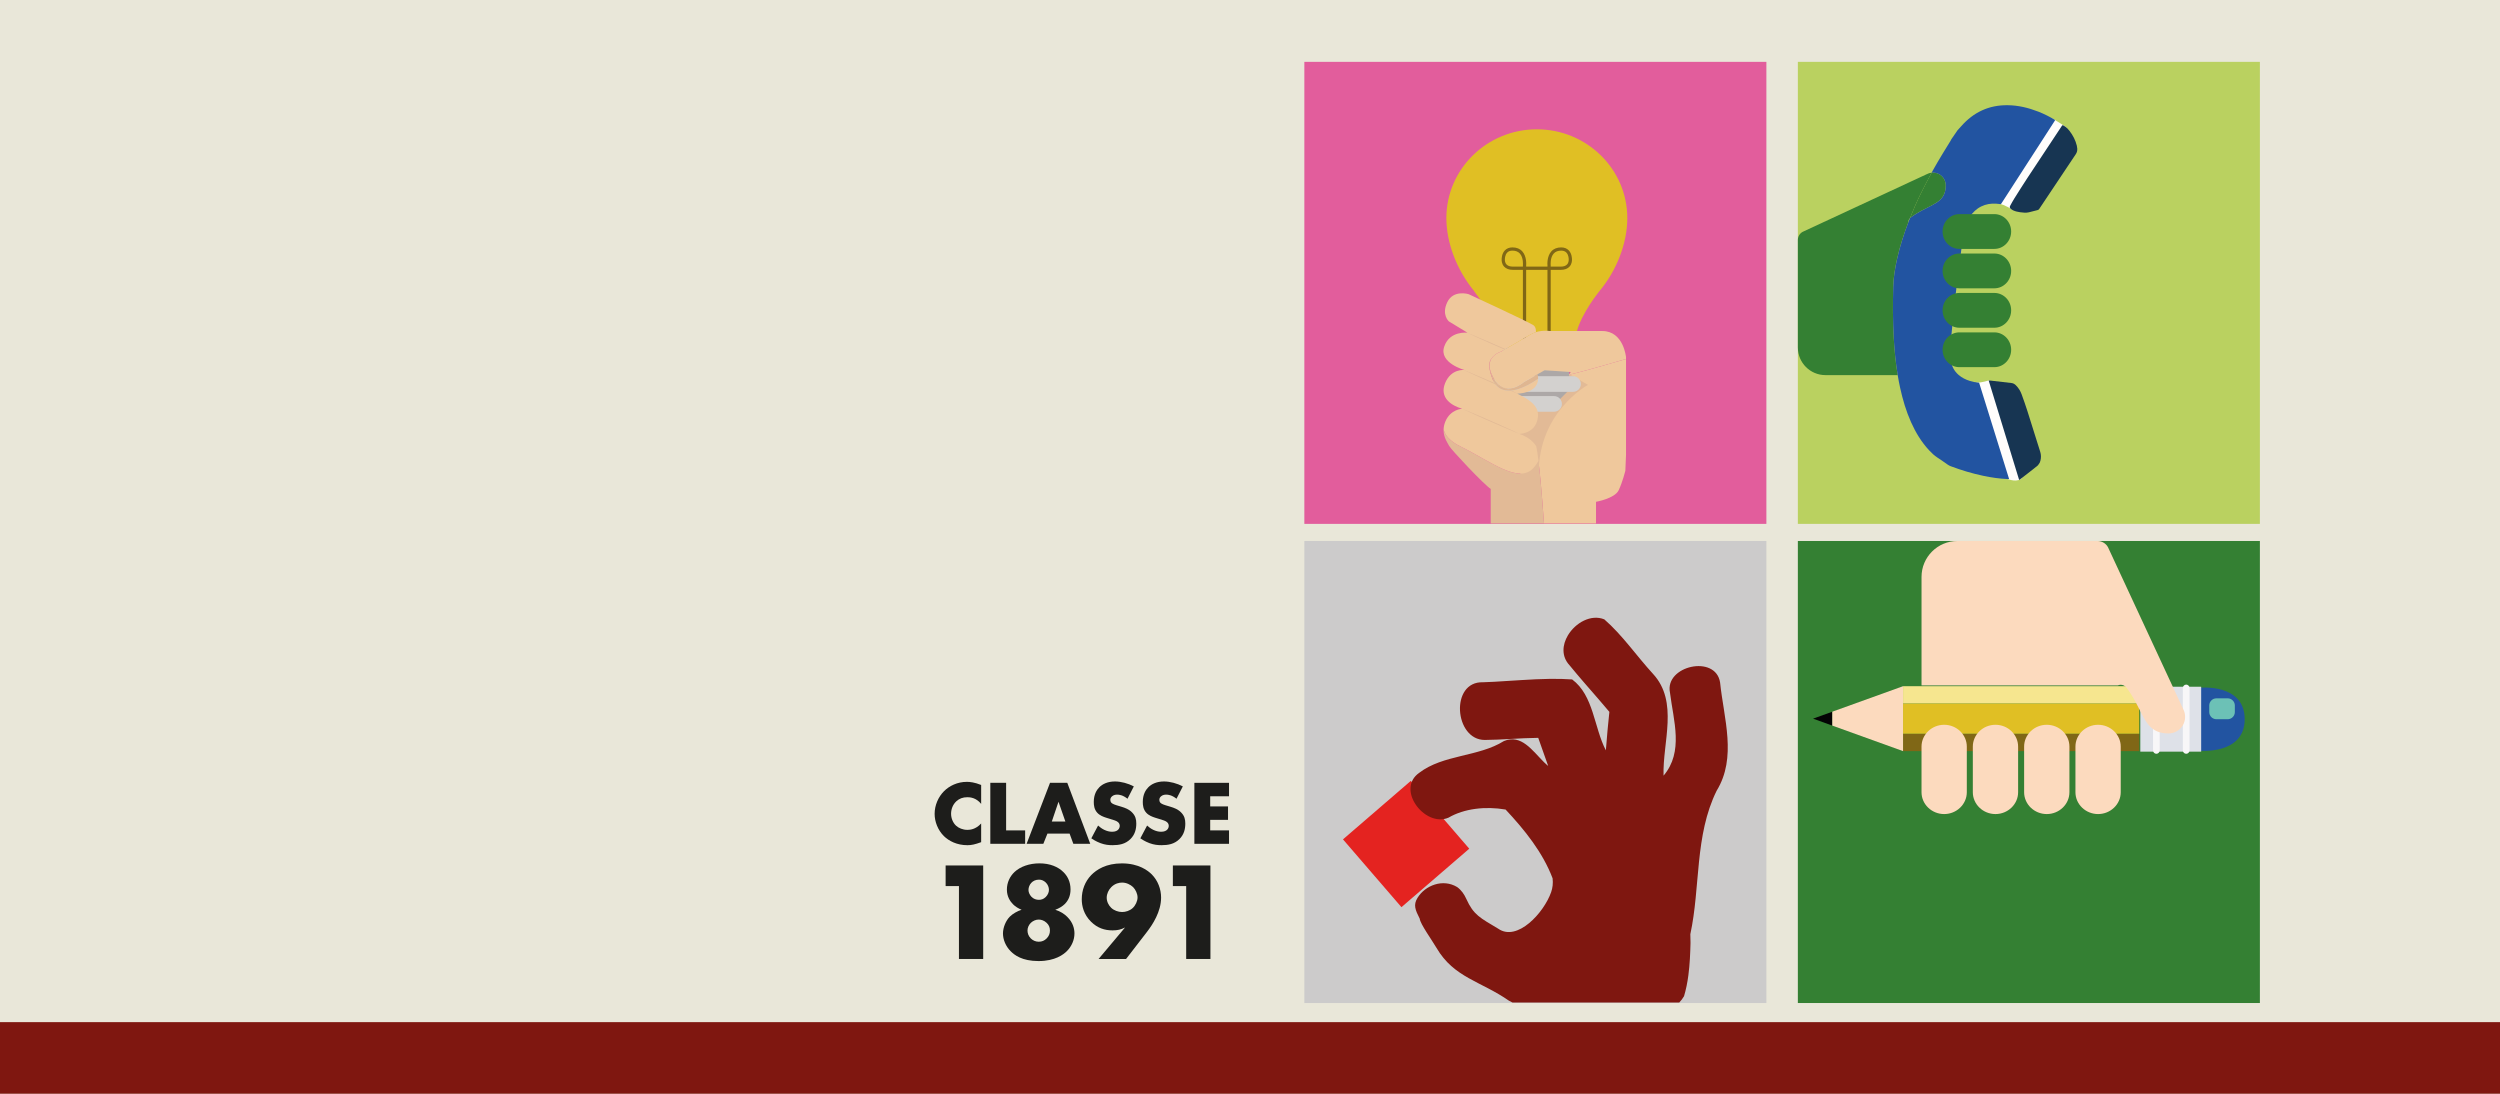 <?xml version="1.0" encoding="UTF-8"?>
<svg xmlns="http://www.w3.org/2000/svg" viewBox="0 0 1920 840">
  <g id="Livello_5" data-name="Livello 5">
    <rect width="1920" height="840" style="fill: #e9e7d9;"/>
  </g>
  <g id="Livello_4" data-name="Livello 4">
    <rect x="-3970" y="785" width="5890" height="55" style="fill: #7f1710;"/>
  </g>
  <g id="Livello_2" data-name="Livello 2">
    <g>
      <g>
        <path d="M753.53,646.79c-4.84,1.76-7.51,2.32-10.53,2.32-8.14,0-14.25-3.23-18.12-7.02-4.56-4.56-7.09-10.95-7.09-17.06,0-6.67,2.88-12.99,7.09-17.27,4.14-4.21,10.39-7.3,17.7-7.3,2.25,0,5.9.35,10.95,2.39v14.54c-3.93-4.85-8.57-5.13-10.6-5.13-3.51,0-6.18,1.05-8.43,3.09-2.88,2.67-4.07,6.32-4.07,9.62s1.33,6.81,3.79,9.13c2.04,1.9,5.27,3.23,8.71,3.23,1.83,0,6.32-.21,10.6-4.91v14.39Z" style="fill: #1d1d1b;"/>
        <path d="M772.7,601.22v36.51h14.61v10.32h-26.75v-46.84h12.15Z" style="fill: #1d1d1b;"/>
        <path d="M821.43,640.19h-16.99l-3.16,7.86h-12.85l17.98-46.84h13.27l17.63,46.84h-12.99l-2.88-7.86ZM818.2,630.92l-5.27-15.17-5.13,15.17h10.39Z" style="fill: #1d1d1b;"/>
        <path d="M843.33,634.01c2.6,2.46,6.53,4.78,10.74,4.78,2.46,0,3.93-.77,4.7-1.62.7-.7,1.19-1.76,1.19-2.95,0-.91-.35-1.97-1.33-2.81-1.19-1.05-3.02-1.54-6.04-2.46l-3.16-.98c-1.97-.63-4.85-1.69-6.74-3.79-2.39-2.6-2.67-5.9-2.67-8.29,0-5.76,2.25-9.27,4.28-11.31,2.39-2.39,6.32-4.42,12.01-4.42,4.63,0,10.04,1.47,14.46,3.79l-4.85,9.48c-3.65-2.88-6.39-3.16-8-3.16-1.19,0-2.81.28-4,1.4-.7.7-1.19,1.47-1.19,2.53,0,.84.14,1.47.63,2.11.35.42,1.19,1.26,4.07,2.11l3.72,1.12c2.95.91,6.04,1.97,8.5,4.63,2.39,2.53,3.02,5.13,3.02,8.36,0,4.28-1.05,8.43-4.42,11.8-4,4-8.85,4.77-13.83,4.77-2.95,0-5.76-.28-9.2-1.54-.77-.28-3.72-1.4-7.09-3.72l5.2-9.83Z" style="fill: #1d1d1b;"/>
        <path d="M880.97,634.01c2.6,2.46,6.53,4.78,10.74,4.78,2.46,0,3.93-.77,4.7-1.62.7-.7,1.19-1.76,1.19-2.95,0-.91-.35-1.97-1.33-2.81-1.19-1.05-3.02-1.54-6.04-2.46l-3.16-.98c-1.97-.63-4.85-1.69-6.74-3.79-2.39-2.6-2.67-5.9-2.67-8.29,0-5.76,2.25-9.27,4.28-11.31,2.39-2.39,6.32-4.42,12.01-4.42,4.63,0,10.04,1.47,14.46,3.79l-4.85,9.48c-3.65-2.88-6.39-3.16-8-3.16-1.19,0-2.81.28-4,1.4-.7.7-1.19,1.47-1.19,2.53,0,.84.14,1.47.63,2.11.35.42,1.19,1.26,4.07,2.11l3.72,1.12c2.95.91,6.04,1.97,8.5,4.63,2.39,2.53,3.02,5.13,3.02,8.36,0,4.28-1.05,8.43-4.42,11.8-4,4-8.85,4.77-13.83,4.77-2.95,0-5.76-.28-9.2-1.54-.77-.28-3.72-1.4-7.09-3.72l5.2-9.83Z" style="fill: #1d1d1b;"/>
        <path d="M943.89,611.54h-14.46v7.79h13.69v10.32h-13.69v8.08h14.46v10.32h-26.61v-46.84h26.61v10.32Z" style="fill: #1d1d1b;"/>
        <path d="M736.47,680.51h-10.23v-15.83h28.85v71.81h-18.62v-55.98Z" style="fill: #1d1d1b;"/>
        <path d="M819.69,704.2c4.41,4.31,5.49,9.15,5.49,12.7,0,4.84-2.05,9.8-5.81,13.56-2.48,2.48-8.93,7.64-21.75,7.64s-18.63-4.74-21.42-7.54c-3.88-3.88-5.92-9.04-5.92-13.67s2.26-9.9,5.27-12.92c2.26-2.26,5.92-4.31,9.04-5.27-2.48-.97-4.84-2.48-6.46-4.09-2.26-2.26-4.84-5.92-4.84-11.41s2.37-10.23,5.92-13.57c4.41-4.09,11.3-6.57,19.16-6.57s14.32,2.58,18.52,6.89c2.69,2.69,5.28,7,5.28,13.13,0,5.17-1.94,8.72-4.41,11.2-1.72,1.72-4.52,3.45-7.32,4.41,3.88,1.18,7,3.23,9.26,5.49ZM791.7,708.72c-1.72,1.72-2.58,3.88-2.58,5.92,0,1.94.65,4.2,2.48,6.03,1.51,1.51,3.66,2.58,6.14,2.58s4.41-.86,6.03-2.48c1.72-1.72,2.58-3.66,2.58-6.14s-.86-4.31-2.58-5.92c-1.94-1.83-4.2-2.48-6.03-2.48-2.04,0-4.31.86-6.03,2.48ZM792.02,678.04c-1.4,1.51-2.15,3.55-2.15,5.49,0,1.83.97,3.77,2.26,5.17,1.61,1.72,3.77,2.37,5.71,2.37,1.62,0,3.55-.43,5.27-2.15,1.62-1.61,2.48-3.66,2.48-5.49,0-1.94-.86-4.2-2.48-5.71-1.51-1.4-3.12-2.15-5.17-2.15-2.69,0-4.63,1.08-5.92,2.48Z" style="fill: #1d1d1b;"/>
        <path d="M843.7,736.5l20.35-24.22c-3.01,1.62-5.92,2.26-9.58,2.26-6.14,0-11.63-1.83-16.47-6.57-5.81-5.71-7.21-12.38-7.21-17.33,0-7.21,2.58-13.67,7.21-18.52,4.2-4.31,11.52-9.04,23.58-9.04,13.24,0,20.24,5.71,23.04,8.51,4.63,4.74,7.1,11.2,7.1,17.76,0,10.87-6.57,20.78-10.87,26.38l-16.04,20.78h-21.1ZM853.5,681.27c-2.15,2.15-3.55,5.17-3.55,8.18s1.51,5.92,3.45,7.75c2.15,2.05,5.38,3.23,8.4,3.23,2.69,0,5.81-.97,8.07-3.01,2.15-1.94,3.77-5.38,3.77-8.18s-1.51-6.03-3.45-7.97c-1.94-1.83-5.06-3.45-8.4-3.45-2.26,0-5.49.65-8.29,3.45Z" style="fill: #1d1d1b;"/>
        <path d="M910.99,680.51h-10.23v-15.83h28.85v71.81h-18.62v-55.98Z" style="fill: #1d1d1b;"/>
      </g>
      <g>
        <rect x="1001.74" y="47.5" width="354.84" height="354.84" style="fill: #e25d9c;"/>
        <g>
          <rect x="1159.44" y="303.71" width="44.63" height="45.49" style="fill: #e2ba96;"/>
          <path d="M1225.74,402.03v-16.65s14.42-2.5,17.42-8.91c3-6.41,5.11-14.91,5.11-14.91l.52-12.39v-73.46c-13.56,4-32.12,9.33-43.94,12.17-5.05,7.5-21.38,33.25-24.08,56.73,0,0-.26-.72-.93-1.83,2.36,11.96,4.57,39.19,5.96,59.25h39.94Z" style="fill: #efc89c;"/>
          <path d="M1200.72,284.72l18.88,10.86s-40.6,21.72-37.77,73.18c2.83,51.46-24.08-33.52-24.08-33.52l42.96-50.52Z" style="fill: #e2ba96;"/>
          <path d="M1144.87,375.47v26.56h40.93c-1.06-15.18-2.58-34.45-4.28-48.12-.86,1.54-1.93,3.16-3.3,4.83-11.3,13.81-33.26-4.39-56.28-15.69-8.76-4.3-12.27-9.02-13.26-13.23-.2,6.17,3.26,10.55,4.26,12.62,1.3,2.7,27.23,30.23,31.93,33.03Z" style="fill: #e2ba96;"/>
          <g>
            <polygon points="1154.28 266.33 1205.11 266.33 1205.11 300.22 1204.37 300.22 1197.58 307.01 1186.76 308.19 1186.76 309.6 1180.3 308.9 1173.84 309.6 1173.84 308.19 1163.01 307.01 1156.22 300.22 1154.28 300.22 1154.28 266.33" style="fill: #ada8a7; fill-rule: evenodd;"/>
            <g>
              <g>
                <path d="M1146.51,278.21c0,3.31,2.69,6,6,6h55.58c3.31,0,6-2.69,6-6h0c0-3.31-2.69-6-6-6h-55.58c-3.32,0-6,2.69-6,6h0Z" style="fill: #d3d1cf;"/>
                <path d="M1146.51,294.93c0,3.31,2.69,6,6,6h55.58c3.31,0,6-2.69,6-6h0c0-3.31-2.69-6-6-6h-55.58c-3.32,0-6,2.68-6,6h0Z" style="fill: #d3d1cf;"/>
                <path d="M1161.05,310.2c0,3.31,2.69,6,6,6h26.49c3.32,0,6-2.69,6-6h0c0-3.32-2.69-6-6-6h-26.49c-3.32,0-6,2.69-6,6h0Z" style="fill: #d3d1cf;"/>
              </g>
              <path d="M1180.3,99.31h0c38.31,0,69.47,30.58,69.47,68.17,0,19.3-8.16,40.46-21.81,56.61l-.58.75c-1.78,2.27-17.4,22.52-17.4,36.66,0,2.61-1.81,4.78-4.24,5.39v.17h-47.4v-.36l-4.58-.08c-2.06-.87-3.4-2.88-3.4-5.11,0-12.5-12.56-30.7-17.4-36.65-.24-.3-.42-.6-.48-.74l-.46-.73c-13.3-16.16-21.21-37-21.21-55.91,0-37.59,31.16-68.17,69.48-68.17Z" style="fill: #e0bf24;"/>
            </g>
            <path d="M1155.12,204.74c1.52,1.67,3.79,2.51,6.76,2.51h7.71v59.72h2.49v-59.72h16.37v59.72h2.49v-59.72h7.71c2.97,0,5.24-.84,6.76-2.51,1.97-2.16,1.9-4.96,1.87-5.5.01-.61-.02-4.42-2.48-6.97-1.45-1.51-3.41-2.27-5.83-2.27-3.18,0-5.72,1.03-7.54,3.05-3.48,3.86-3.04,10-2.97,10.76v.94h-16.37v-.94c.07-.77.5-6.9-2.97-10.76-1.82-2.03-4.36-3.05-7.54-3.05-2.42,0-4.38.76-5.83,2.27-2.45,2.55-2.49,6.36-2.48,6.97-.03.54-.1,3.33,1.87,5.5ZM1193.27,194.71c1.33-1.48,3.25-2.22,5.69-2.22,1.74,0,3.05.49,4.02,1.49,1.88,1.95,1.79,5.2,1.79,5.24v.08s0,.08,0,.08c0,.01.16,2.17-1.24,3.7-1.02,1.11-2.67,1.68-4.9,1.68h-7.71v-1.13c-.01-.05-.55-5.71,2.34-8.92ZM1155.74,199.38v-.08s0-.08,0-.08c0-.03-.09-3.29,1.79-5.24.97-1.01,2.29-1.49,4.02-1.49,2.44,0,4.36.75,5.69,2.22,2.89,3.2,2.35,8.86,2.35,8.92v1.13h-7.71c-2.23,0-3.87-.57-4.9-1.68-1.41-1.53-1.24-3.68-1.24-3.7Z" style="fill: #806716;"/>
          </g>
          <path d="M1121.95,343.04c-8.76-4.3-12.27-9.02-13.26-13.23.06-1.87.44-3.91,1.35-6.1,3.9-9.41,12.91-9.81,12.91-9.81-7.81-2.2-17.72-8.21-13.11-19.62,4.61-11.41,14.92-10.11,14.92-10.11,0,0-19.82-5.41-15.62-17.92,4.21-12.51,17.92-10.71,17.92-10.71l-14.31-8.71s-5.91-5.1-1.2-14.81c4.7-9.71,16.32-6.11,16.32-6.11,0,0,45.14,20.82,49.75,23.82,1.62,1.06,2.07,3.11,2,5.34-1.44.44-2.9,1.04-4.3,1.89-6.85,4.11-22.82,13.24-22.82,13.24,0,0-4.5,1.27-6.94,5.14-2.1,2.19-2.7,6.59.38,14.96,6.95,18.86,28.77,5.26,35.33.62-.33,11.5-16.05,11.38-16.05,11.38,12.41,6.01,18.22,11.41,15.21,21.22-3,9.81-13.78,9.68-13.78,9.68,7.94,2.54,11.67,7.06,13.22,9.59.57,2.91,1.14,6.73,1.68,11.13-.86,1.54-1.93,3.16-3.3,4.83-11.3,13.81-33.26-4.39-56.28-15.69Z" style="fill: #efc89c;"/>
          <path d="M1146.99,290.28c9.13,15.98,23.28,3.2,23.28,3.2l10.65-6.08c.26,1.28.35,2.44.32,3.51-6.56,4.64-28.38,18.25-35.33-.62-3.08-8.37-2.47-12.77-.38-14.96-1.96,3.09-2.59,7.85,1.47,14.95Z" style="fill: #dfb691;"/>
          <path d="M1123.45,314.11c.33.13.81.32,1.42.57,1.22.5,2.96,1.21,5.04,2.08,1.04.44,2.17.91,3.36,1.41,1.19.51,2.44,1.04,3.74,1.6,1.3.56,2.63,1.14,3.99,1.72,1.36.59,2.74,1.19,4.12,1.79,1.38.61,2.75,1.22,4.11,1.81,1.36.6,2.68,1.2,3.97,1.77,1.29.58,2.53,1.14,3.71,1.67,1.18.54,2.29,1.04,3.32,1.51,1.03.47,1.96.91,2.79,1.3.83.39,1.56.73,2.15,1.01.6.28,1.06.5,1.38.65.32.15.49.23.49.23,0,0-.17-.07-.5-.2-.33-.13-.81-.32-1.42-.57-.61-.25-1.35-.55-2.2-.9-.85-.35-1.81-.74-2.85-1.18-1.04-.44-2.17-.91-3.36-1.41-1.19-.51-2.44-1.04-3.74-1.6-1.29-.56-2.64-1.13-3.99-1.72-1.36-.59-2.74-1.19-4.12-1.79-1.38-.61-2.75-1.22-4.11-1.81-1.35-.6-2.68-1.2-3.97-1.77-1.29-.58-2.53-1.14-3.71-1.67-1.18-.54-2.29-1.05-3.32-1.51-2.05-.94-3.75-1.75-4.95-2.3-.6-.28-1.06-.5-1.38-.65-.32-.15-.49-.23-.49-.23,0,0,.17.07.5.2Z" style="fill: #e2ba96;"/>
          <path d="M1123.68,283.94c.33.13.81.32,1.42.57,1.22.5,2.96,1.21,5.04,2.08,1.04.44,2.17.91,3.36,1.41,1.19.51,2.44,1.04,3.74,1.6,1.3.56,2.63,1.14,3.99,1.72,1.36.59,2.74,1.19,4.12,1.79,1.38.61,2.75,1.22,4.11,1.81,1.36.6,2.68,1.2,3.97,1.77,1.29.58,2.53,1.14,3.71,1.67,1.18.54,2.29,1.04,3.32,1.51,1.03.47,1.96.91,2.79,1.3.83.39,1.56.73,2.15,1.01.6.28,1.06.5,1.38.65.32.15.49.23.49.23,0,0-.17-.07-.5-.2-.33-.13-.81-.32-1.42-.57-.61-.25-1.35-.55-2.2-.9-.85-.35-1.81-.74-2.85-1.18-1.04-.44-2.17-.91-3.36-1.41-1.19-.51-2.44-1.04-3.74-1.6-1.29-.56-2.64-1.13-3.99-1.72-1.36-.59-2.74-1.19-4.12-1.79-1.38-.61-2.75-1.22-4.11-1.81-1.35-.6-2.68-1.2-3.97-1.77-1.29-.58-2.53-1.14-3.71-1.67-1.18-.54-2.29-1.05-3.32-1.51-2.05-.94-3.75-1.75-4.95-2.3-.6-.28-1.06-.5-1.38-.65-.32-.15-.49-.23-.49-.23,0,0,.17.07.5.2Z" style="fill: #e2ba96;"/>
          <path d="M1127.26,255.74c.33.13.81.32,1.42.57,1.22.5,2.96,1.21,5.04,2.08,1.04.44,2.17.91,3.36,1.41,1.19.51,2.44,1.04,3.74,1.6,1.3.56,2.63,1.14,3.99,1.72,1.36.59,2.74,1.19,4.12,1.79,1.38.61,2.75,1.22,4.11,1.81,1.36.6,2.68,1.2,3.97,1.77,1.29.58,2.53,1.14,3.71,1.67,1.18.54,2.29,1.04,3.32,1.51,1.03.47,1.96.91,2.79,1.3.83.39,1.56.73,2.15,1.01.6.28,1.06.5,1.38.65.32.15.49.23.49.23,0,0-.17-.07-.5-.2-.33-.13-.81-.32-1.42-.57-.61-.25-1.35-.55-2.2-.9-.85-.35-1.81-.74-2.85-1.18-1.04-.44-2.17-.91-3.36-1.41-1.19-.51-2.44-1.04-3.74-1.6-1.29-.56-2.64-1.13-3.99-1.72-1.36-.59-2.74-1.19-4.12-1.79-1.38-.61-2.75-1.22-4.11-1.81-1.35-.6-2.68-1.2-3.97-1.77-1.29-.58-2.53-1.14-3.71-1.67-1.18-.54-2.29-1.05-3.32-1.51-2.05-.94-3.75-1.75-4.95-2.3-.6-.28-1.06-.5-1.38-.65-.32-.15-.49-.23-.49-.23,0,0,.17.07.5.2Z" style="fill: #e2ba96;"/>
          <path d="M1145.53,275.34c2.44-3.87,6.94-5.14,6.94-5.14,0,0,15.98-9.13,22.82-13.24,1.4-.84,2.87-1.45,4.3-1.89,5.57-1.71,10.76-.85,10.76-.85h40.17c16.43,0,18.26,20.08,18.26,20.08v1.4c-13.56,4-32.12,9.33-43.94,12.17.94-1.39,1.49-2.16,1.49-2.16l-20.08-1.37-1.46.84-3.87,2.21-10.65,6.08s-14.15,12.78-23.28-3.2c-4.06-7.1-3.42-11.85-1.47-14.95Z" style="fill: #efc89c;"/>
        </g>
      </g>
      <g>
        <rect x="1380.75" y="415.48" width="354.84" height="354.84" style="fill: #348033;"/>
        <g>
          <g>
            <g>
              <path d="M1689.72,528.15s34.2-3.39,34.2,24.19-34.8,24.24-34.8,24.24l.6-48.43Z" style="fill: #2254a1;"/>
              <g>
                <rect x="1461.54" y="527" width="181.4" height="13.36" style="fill: #f6e68f;"/>
                <rect x="1461.54" y="563.5" width="181.4" height="13.36" style="fill: #806716;"/>
                <rect x="1461.54" y="540.36" width="181.4" height="23.14" style="fill: #e0bf24;"/>
              </g>
              <g>
                <polygon points="1392.42 551.93 1407.2 557.26 1407.2 546.59 1392.42 551.93" style="fill: #030304;"/>
                <polygon points="1461.54 527 1407.2 546.59 1407.2 557.26 1461.54 576.86 1461.54 527" style="fill: #fcdabe;"/>
              </g>
              <rect x="1643.76" y="527.41" width="46.74" height="49.86" style="fill: #dee1e8;"/>
              <path d="M1679,578.91c-1.42,0-2.58-1.19-2.58-2.68v-47.78c0-1.48,1.15-2.68,2.58-2.68h0c1.42,0,2.57,1.2,2.57,2.68v47.78c0,1.48-1.15,2.68-2.57,2.68h0Z" style="fill: #f8f7f8;"/>
              <path d="M1656.09,578.91c-1.42,0-2.57-1.19-2.57-2.68v-47.78c0-1.48,1.15-2.68,2.57-2.68h0c1.42,0,2.57,1.2,2.57,2.68v47.78c0,1.48-1.15,2.68-2.57,2.68h0Z" style="fill: #f8f7f8;"/>
            </g>
            <path d="M1702.22,536.31h8.62c3.04,0,5.52,2.47,5.52,5.52v5.02c0,3.04-2.47,5.52-5.52,5.52h-8.62c-3.05,0-5.52-2.47-5.52-5.52v-5.01c0-3.05,2.47-5.52,5.52-5.52Z" style="fill: #6cc1b6;"/>
          </g>
          <g>
            <path d="M1589.32,608.45v-35.07c0-9.21-7.81-16.75-17.4-16.75s-17.39,7.54-17.39,16.75v35.07c0,9.21,7.81,16.75,17.39,16.75s17.39-7.54,17.39-16.75Z" style="fill: #fcdabe;"/>
            <path d="M1676.43,557.02c2.26-3.91,2.34-8.74.14-12.69l-7.58-16.32-50.08-107.8c-1.62-2.91-4.71-4.73-8.05-4.73h-107.52c-15.25,0-27.61,12.35-27.61,27.61v83.29h150.8c.22-.09.43-.18.65-.25,1.21-.36,2.56-.25,3.73.25.91.39,1.72.99,2.27,1.81,2.89,3.77,5.13,7.53,7.05,11.11,3.82,7.14,6.38,13.56,10.34,17.96,3.38,3.75,7.76,6.04,14.83,6.04,4.53,0,8.73-2.39,11.03-6.29Z" style="fill: #fcdabe;"/>
            <path d="M1628.72,608.45v-35.07c0-9.21-7.82-16.75-17.39-16.75s-17.39,7.54-17.39,16.75v35.07c0,9.21,7.82,16.75,17.39,16.75s17.39-7.54,17.39-16.75Z" style="fill: #fcdabe;"/>
            <path d="M1510.51,608.45v-35.07c0-9.21-7.81-16.75-17.39-16.75s-17.39,7.54-17.39,16.75v35.07c0,9.21,7.81,16.75,17.39,16.75s17.39-7.54,17.39-16.75Z" style="fill: #fcdabe;"/>
            <path d="M1549.91,608.45v-35.07c0-9.21-7.81-16.75-17.39-16.75s-17.39,7.54-17.39,16.75v35.07c0,9.21,7.81,16.75,17.39,16.75s17.39-7.54,17.39-16.75Z" style="fill: #fcdabe;"/>
          </g>
        </g>
      </g>
      <g>
        <rect x="1380.75" y="47.5" width="354.84" height="354.84" style="fill: #bad160;"/>
        <g>
          <path d="M1537.27,295.81l-9.75-3.65s-6.31,1.96-8.91,1.61-5.33,7.09-5.33,7.09l3.23,29.82,25.4,37.22s8.07,3.27,11.16-1.22c3.09-4.49-.42-13.68-.42-13.68l-15.37-57.18Z" style="fill: #fffdfc;"/>
          <path d="M1554.94,98.22l21.27-7.19s8.35,4.85,10.87,6.92c2.51,2.07-18.26,27.73-18.26,27.73l-23.27,35.35s-6.39-4.09-10.19-4.49c-3.79-.4,19.57-58.32,19.57-58.32Z" style="fill: #fffdfc;"/>
          <g>
            <g>
              <path d="M1565.14,357.36c-1.27,1.03-2.53,2.09-3.82,3.09-3.31,2.59-6.63,5.15-9.95,7.72-.18.14-.37.25-.67.45-7.81-25.51-15.6-50.93-23.42-76.45.45.04.78.06,1.1.09,5.45.64,10.9,1.32,16.35,1.89,1.43.15,2.5.79,3.45,1.73,2.01,1.98,3.48,4.34,4.44,6.97,1.52,4.2,3.01,8.41,4.37,12.67,3.35,10.5,6.64,21.02,9.92,31.54.67,2.16.7,4.37.18,6.57-.14.6-.39,1.17-.6,1.76-.45.66-.9,1.31-1.35,1.97Z" style="fill: #173552; fill-rule: evenodd;"/>
              <path d="M1587.07,97.95c.77.85,1.6,1.66,2.3,2.56,2.66,3.4,4.6,7.18,5.63,11.38.18.74.29,1.5.34,2.26.11,1.56-.26,2.96-1.16,4.3-9.37,13.97-18.7,27.97-28.03,41.97-.31.47-.67.78-1.22.92-2.28.57-4.54,1.22-6.83,1.73-2.19.48-4.42.24-6.62-.07-1.8-.26-3.59-.63-5.25-1.39-.69-.31-1.34-.72-1.93-1.19-.86-.67-1.01-1.4-.49-2.37,1.01-1.86,2.01-3.73,3.13-5.52,3.38-5.38,6.77-10.77,10.26-16.08,8.72-13.25,17.5-26.46,26.26-39.69.13-.19.26-.38.4-.58.27.03.52.06.76.09.82.56,1.64,1.13,2.46,1.69Z" style="fill: #173552; fill-rule: evenodd;"/>
            </g>
            <g>
              <g>
                <path d="M1469.53,171.73c.05.17.12.33.19.5v-3.37c-.38.9-.47,1.94-.19,2.87Z" style="fill: #fff;"/>
                <g>
                  <path d="M1465.62,170.67c.18-.48.36-.96.55-1.44.22-.57.46-1.14.68-1.71-.38.38-.68.83-.9,1.33-.24.57-.35,1.2-.34,1.81Z" style="fill: none;"/>
                  <path d="M1454,220.05c.2-7.2,1.39-14.28,2.96-21.3,2.15-9.59,5.15-18.91,8.65-28.08-.01-.62.1-1.24.34-1.81.21-.5.51-.96.9-1.33,2.6-6.57,5.43-13.04,8.57-19.36,2.6-5.23,5.3-10.42,8.08-15.56-1.3.13-2.58.52-3.76,1.17l-12.53,5.82-82.82,38.48c-2.24,1.25-3.63,3.62-3.63,6.19v82.61c0,11.71,9.49,21.21,21.21,21.21h55.46c-1.55-9.31-2.47-18.69-3.01-28.13-.77-13.3-.78-26.6-.41-39.91Z" style="fill: #348033;"/>
                  <path d="M1466.85,167.52c.15-.15.32-.29.49-.41,2.9-2.22,5.79-3.94,8.54-5.41,5.48-2.93,10.42-4.9,13.8-7.95,2.88-2.59,4.64-5.97,4.64-11.39,0-3.48-1.84-6.71-4.83-8.48-1.84-1.06-3.94-1.5-5.99-1.29-2.78,5.14-5.48,10.32-8.08,15.56-3.14,6.33-5.97,12.8-8.57,19.36Z" style="fill: #348033;"/>
                  <path d="M1578.05,92.02c-.22-.15-.44-.3-.67-.43-3.83-2.24-7.79-4.23-11.92-5.84-7.6-2.97-15.44-4.87-23.64-4.95-14.32-.16-26.09,5.37-35.53,16.05-.94,1.06-1.91,2.09-2.86,3.13-1.61,2.35-3.23,4.69-4.84,7.04-.17.35-.32.72-.53,1.05-2.06,3.36-4.17,6.69-6.19,10.07-2.51,4.21-5.06,8.39-7.41,12.69-.32.59-.64,1.19-.96,1.78,2.05-.21,4.15.22,5.99,1.29,2.99,1.77,4.83,5,4.83,8.48,0,5.43-1.76,8.8-4.64,11.39-3.38,3.05-8.32,5.01-13.8,7.95-2.75,1.47-5.64,3.19-8.54,5.41-.18.12-.34.26-.49.41-.23.57-.46,1.14-.68,1.71-.19.48-.37.96-.55,1.44-3.51,9.16-6.5,18.49-8.65,28.08-1.57,7.02-2.76,14.1-2.96,21.3-.37,13.31-.35,26.61.41,39.91.54,9.43,1.47,18.82,3.01,28.13.54,3.23,1.15,6.46,1.85,9.67,1.98,9.08,4.6,17.96,8.4,26.46,3.53,7.9,7.95,15.23,13.87,21.59,1.94,2.09,3.98,4.04,6.39,5.6,2.67,1.72,5.26,3.58,7.87,5.39.71.49,1.44.9,2.26,1.21,8.2,3.1,16.58,5.61,25.16,7.42,6.16,1.3,12.37,2.2,18.66,2.47.35.01.69,0,1.11.02-7.71-24.76-15.38-49.38-23.04-74.01-2.51-.2-4.9-.69-7.25-1.42-3.13-.98-6.02-2.44-8.5-4.58-3.42-2.95-5.38-6.73-6.02-11.19-.35-2.44-.3-4.89-.21-7.34.33-8.96,1.19-17.89,2.13-26.81,2.29-21.72,5.07-43.38,8.04-65.01.09-.68.26-1.36.45-2.03.92-3.24,2.32-6.27,4.19-9.06,2.27-3.38,5.12-6.14,8.82-7.95,3.63-1.78,7.48-2.38,11.49-2.11,1.19.08,2.36.24,3.58.37.2-.29.42-.59.61-.89,1.53-2.36,3.06-4.72,4.59-7.09,4.43-6.87,8.86-13.75,13.3-20.62,2.87-4.45,5.76-8.9,8.63-13.35,4.65-7.21,9.3-14.41,13.95-21.62.19-.3.37-.61.54-.9-.13-.14-.18-.23-.26-.28Z" style="fill: #2254a1;"/>
                </g>
              </g>
              <path d="M1531.7,164.44h-26.94c-7.07,0-12.87,6-12.87,13.36s5.79,13.36,12.87,13.36h26.94c7.07,0,12.87-6,12.87-13.36s-5.8-13.36-12.87-13.36Z" style="fill: #348033;"/>
              <path d="M1531.7,194.71h-26.94c-7.07,0-12.87,6-12.87,13.36s5.79,13.36,12.87,13.36h26.94c7.07,0,12.87-6,12.87-13.36s-5.8-13.36-12.87-13.36Z" style="fill: #348033;"/>
              <path d="M1531.7,255.26h-26.94c-7.07,0-12.87,6-12.87,13.36s5.79,13.36,12.87,13.36h26.94c7.07,0,12.87-6,12.87-13.36s-5.8-13.36-12.87-13.36Z" style="fill: #348033;"/>
              <path d="M1531.7,224.98h-26.94c-7.07,0-12.87,6-12.87,13.36s5.79,13.36,12.87,13.36h26.94c7.07,0,12.87-6,12.87-13.36s-5.8-13.36-12.87-13.36Z" style="fill: #348033;"/>
            </g>
          </g>
        </g>
      </g>
      <g>
        <rect x="1001.74" y="415.48" width="354.84" height="354.84" style="fill: #cccbcb;"/>
        <g>
          <rect x="1045.5" y="613.75" width="68.76" height="68.76" transform="translate(-161.18 862.55) rotate(-40.77)" style="fill: #e42320;"/>
          <path d="M1112.49,627.94c12.03-7,28.34-8.87,43.81-6.21,14.73,15.75,28.51,32.86,36.09,52.81.46,3.83.01,7.36-1.09,10.56-5.46,15.79-26.04,38.41-40.68,28.13-13.9-8.33-18.89-10.48-24.48-22.84-1.63-3.59-3.79-6.79-7.06-9.14-10.96-6.61-24.49-1.32-30.41,8.27-3.38,5.47-1.78,9.19,1.68,16.05.38,3.95,9.38,16.43,12.93,22.48,13.38,22.86,33.96,25.42,55.68,40.55.86.46,1.75.9,2.64,1.34h128.06c1.41-1.46,2.65-3.09,3.67-4.85,1.55-5.16,2.61-10.55,3.33-16,1.11-8.38,1.46-16.88,1.66-24.93-.07-2.23-.11-4.47-.14-6.71,7.83-36.13,3.23-75.73,20.18-110.12,15.74-25.65,5.53-55.45,2.67-83.17-3.34-21.74-42.78-12.88-38.48,7.84,2.66,21.43,10.7,45.34-4.94,63.71-.82-25.79,11.78-56.64-8.1-78.19-12.68-13.83-23.45-29.71-37.4-41.85-10.27-4.18-22.21,2.67-27.94,12.25-4.37,7.31-5.12,16.2,1.25,23.02,7.23,8.87,14.78,17.39,22.19,25.94,1.02,1.17,2.01,2.35,3.02,3.53,1.8,2.1,3.61,4.19,5.37,6.31-.32,3.15-.63,6.26-.94,9.37-.17,1.71-.34,3.43-.5,5.14-.48,4.99-.91,9.97-1.26,15.04-9.16-17.59-9.27-42.08-25.89-54.46-5.15-.36-10.29-.47-15.43-.44-.66,0-1.32,0-1.98.01-14.17.19-28.31,1.49-42.46,2.23-2.86.15-5.72.28-8.57.37-25.51-.85-22.1,44.39,1.4,44.31,6.4-.05,12.8-.39,19.23-.74,7.19-.4,14.42-.82,21.76-.88,2.55,7.2,5.09,14.4,7.64,21.6-8.77-7.09-16.99-21.78-29.29-20.39-1.52.17-3.09.57-4.75,1.28-19.48,12.2-46.66,10.27-65.08,24.42-8.76,6.2-7.96,16.27-2.76,24.13,5.54,8.4,16.09,14.3,25.37,10.24Z" style="fill: #7f1710;"/>
        </g>
      </g>
    </g>
  </g>
</svg>